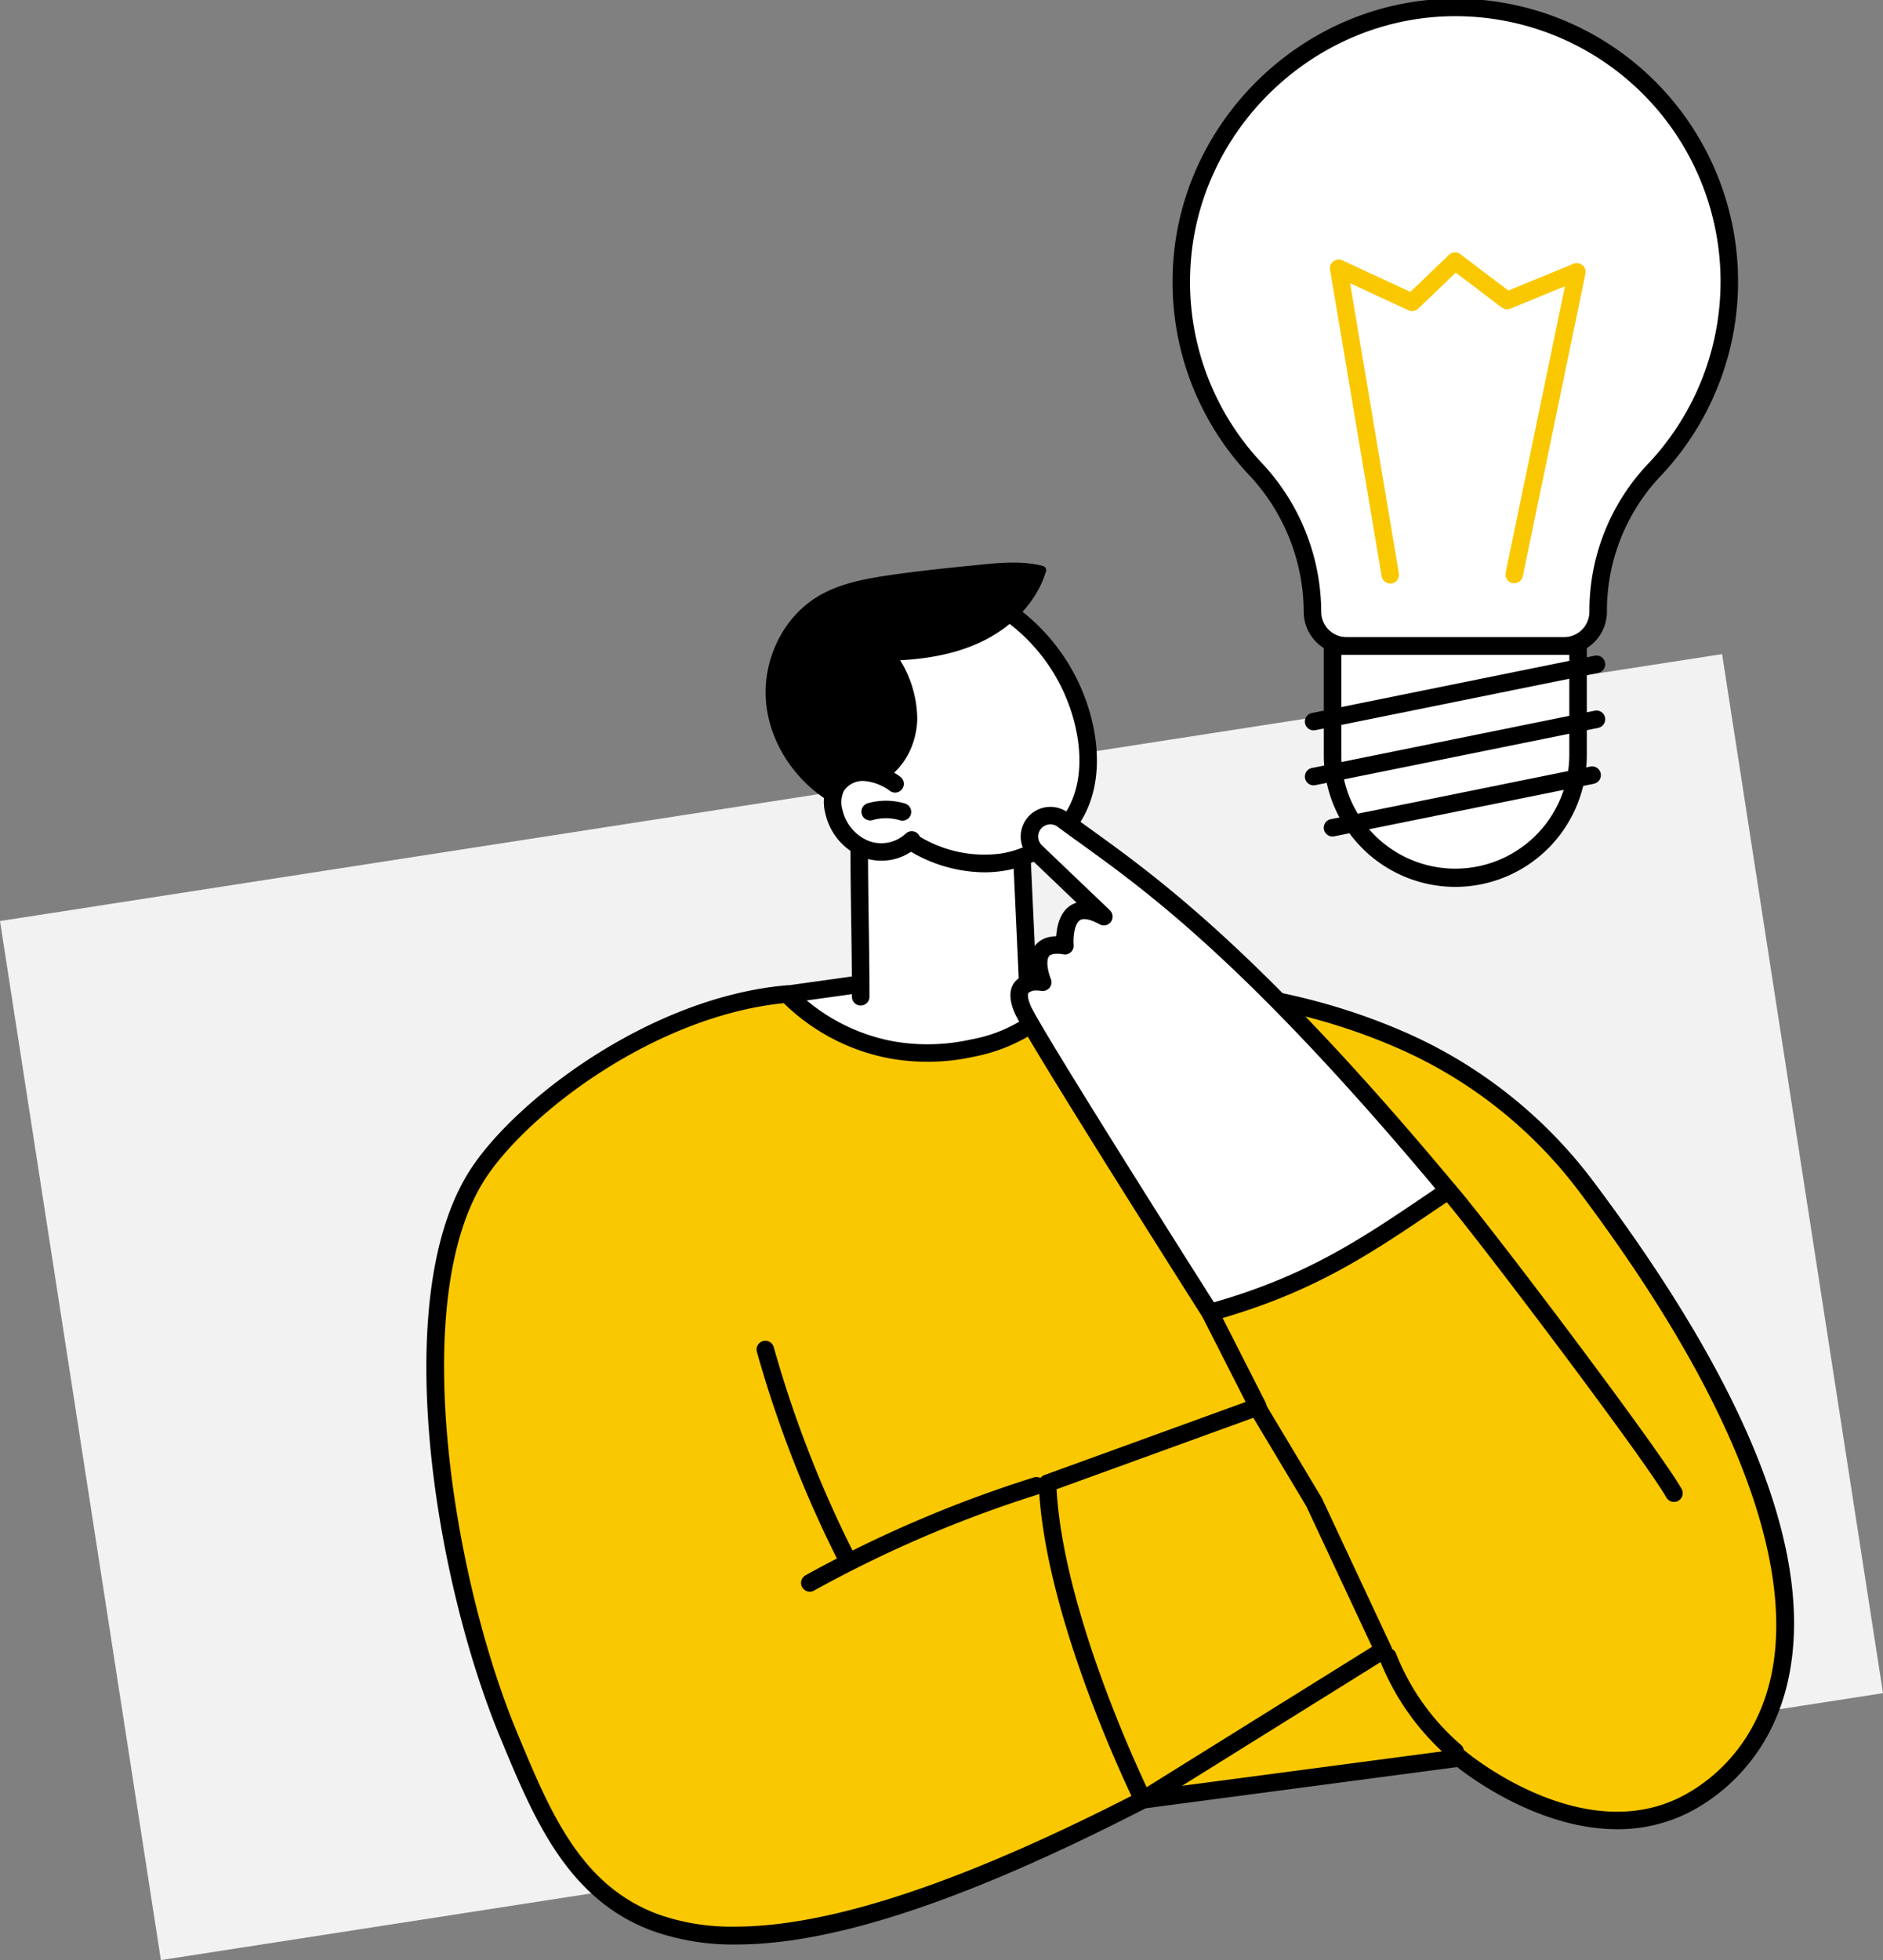 <svg data-name="Group 279" xmlns="http://www.w3.org/2000/svg" width="430.164" height="447.566" viewBox="0 0 430.164 447.566"><rect x="0" y="0" width="430.164" height="447.566" fill="#808080" stroke="none"/><defs><clipPath id="8y7l5wm1pa"><path data-name="Rectangle 763" d="M0 0h430.164v447.566H0z" fill="none"/></clipPath></defs><path data-name="Rectangle 762" d="M0 210.307l393.403-60.951 36.76 237.259-393.404 60.951z" fill="#f2f2f2"/><g data-name="Group 278"><g data-name="Group 277" clip-path="url(#8y7l5wm1pa)"><path data-name="Path 2936" d="M233.587 185.331l1.4 49.273s-17.62 9.132-35.723 3.977-19.485-11.6-19.485-11.6l16.779-2.515-.329-40.1z" fill="#fff"/><path data-name="Path 2937" d="M231.363 140.5a23.472 23.472 0 006.622-10.3c-4.6-1.173-9.436-.709-14.158-.238-7.014.7-14.034 1.4-21.006 2.446-5.448.815-11.009 1.893-15.7 4.788-7.505 4.634-11.779 13.767-11.163 22.566s7.75 17.379 15.108 22.243a3.814 3.814 0 00-.577 3.269 12.1 12.1 0 007.047 8.536 10.2 10.2 0 0010.57-1.862l.155.294a30.86 30.86 0 0020.449 4.671c7.063-1.033 13.755-5.227 17.14-11.511 2.963-5.5 3.254-12.12 2.118-18.265a43.346 43.346 0 00-16.608-26.635" fill="#fff"/><path data-name="Path 2938" d="M224.854 198.187a32.667 32.667 0 01-17.118-5.1 1 1 0 011.054-1.7 29.671 29.671 0 0019.778 4.531c7.017-1.026 13.3-5.239 16.4-11 3.243-6.019 2.886-12.9 2.016-17.609a42.312 42.312 0 00-16.247-26.035 1 1 0 011.189-1.606 44.329 44.329 0 0117.023 27.278c.929 5.026 1.3 12.389-2.221 18.92-3.395 6.3-10.244 10.909-17.875 12.025a27.707 27.707 0 01-4 .288"/><path data-name="Path 2939" d="M224.854 198.187a32.667 32.667 0 01-17.118-5.1 1 1 0 011.054-1.7 29.671 29.671 0 0019.778 4.531c7.017-1.026 13.3-5.239 16.4-11 3.243-6.019 2.886-12.9 2.016-17.609a42.312 42.312 0 00-16.247-26.035 1 1 0 011.189-1.606 44.329 44.329 0 0117.023 27.278c.929 5.026 1.3 12.389-2.221 18.92-3.395 6.3-10.244 10.909-17.875 12.025a27.707 27.707 0 01-3.999.296z" stroke-linecap="round" stroke-width="2" stroke="#000" stroke-linejoin="round" fill="none"/><path data-name="Path 2940" d="M201.317 195.52a11.185 11.185 0 01-4.15-.785 13.07 13.07 0 01-7.651-9.244 9 9 0 01.683-6.435 8.094 8.094 0 017.36-3.718 14.3 14.3 0 017.521 2.842 1 1 0 01-1.138 1.643 12.362 12.362 0 00-6.456-2.488 6.189 6.189 0 00-5.555 2.718 7.012 7.012 0 00-.465 5 11.046 11.046 0 006.444 7.828 9.2 9.2 0 009.63-1.756 1 1 0 111.4 1.424 10.93 10.93 0 01-7.624 2.972"/><path data-name="Path 2941" d="M201.317 195.52a11.185 11.185 0 01-4.15-.785 13.07 13.07 0 01-7.651-9.244 9 9 0 01.683-6.435 8.094 8.094 0 017.36-3.718 14.3 14.3 0 017.521 2.842 1 1 0 01-1.138 1.643 12.362 12.362 0 00-6.456-2.488 6.189 6.189 0 00-5.555 2.718 7.012 7.012 0 00-.465 5 11.046 11.046 0 006.444 7.828 9.2 9.2 0 009.63-1.756 1 1 0 111.4 1.424 10.93 10.93 0 01-7.623 2.971z" stroke-linecap="round" stroke-width="2" stroke="#000" stroke-linejoin="round" fill="none"/><path data-name="Path 2942" d="M206.163 186.385a1 1 0 01-.29-.043 12.156 12.156 0 00-6.823-.041 1 1 0 01-.555-1.921 14.193 14.193 0 017.957.049 1 1 0 01-.289 1.956"/><path data-name="Path 2943" d="M206.163 186.385a1 1 0 01-.29-.043 12.156 12.156 0 00-6.823-.041 1 1 0 01-.555-1.921 14.193 14.193 0 017.957.049 1 1 0 01-.289 1.956z" stroke-linecap="round" stroke-width="2" stroke="#000" stroke-linejoin="round" fill="none"/><path data-name="Path 2944" d="M196.618 228.602a1 1 0 01-1-1c0-5.809-.079-11.463-.161-16.931s-.166-11.138-.161-16.963a1 1 0 011-1 1 1 0 011 1c0 5.809.079 11.463.161 16.932s.167 11.138.162 16.962a1 1 0 01-1 1"/><path data-name="Path 2945" d="M196.618 228.602h0a1 1 0 01-1-1c0-5.809-.079-11.463-.161-16.931s-.166-11.138-.161-16.963a1 1 0 011-1h0a1 1 0 011 1c0 5.809.079 11.463.161 16.932s.167 11.138.162 16.962a1 1 0 01-1.001 1z" stroke-linecap="round" stroke-width="2" stroke="#000" stroke-linejoin="round" fill="none"/><path data-name="Path 2946" d="M234.773 225.327a1 1 0 01-1-.953l-1.3-28.137a1.001 1.001 0 012-.092l1.3 28.137a1 1 0 01-.953 1.045h-.047"/><path data-name="Path 2947" d="M234.773 225.327a1 1 0 01-1-.953l-1.3-28.137a1.001 1.001 0 012-.092l1.3 28.137a1 1 0 01-.953 1.045z" stroke-linecap="round" stroke-width="2" stroke="#000" stroke-linejoin="round" fill="none"/><path data-name="Path 2948" d="M180.339 227.983a1 1 0 01-.143-1.989c1.925-.282 4.805-.681 7.686-1.081s5.758-.8 7.681-1.079a1 1 0 01.289 1.978c-1.927.282-4.812.682-7.7 1.082s-5.75.8-7.671 1.079a1.035 1.035 0 01-.146.01"/><path data-name="Path 2949" d="M180.339 227.983a1 1 0 01-.143-1.989c1.925-.282 4.805-.681 7.686-1.081s5.758-.8 7.681-1.079a1 1 0 01.289 1.978c-1.927.282-4.812.682-7.7 1.082s-5.75.8-7.671 1.079a1.035 1.035 0 01-.142.01z" stroke-linecap="round" stroke-width="2" stroke="#000" stroke-linejoin="round" fill="none"/><path data-name="Path 2950" d="M175.961 159.759c-.616-8.8 3.658-17.933 11.163-22.567 4.688-2.894 10.248-3.972 15.7-4.788 6.972-1.043 13.991-1.745 21.006-2.445 4.722-.472 9.559-.936 14.158.238-2.025 6.729-7.441 12.089-13.738 15.208s-13.417 4.205-20.44 4.44a24.782 24.782 0 014.734 14.4c-.139 5.135-2.628 10.341-7.023 13-6.756-2.083-10.7-.389-12.364 4.388-7.358-4.865-12.577-13.075-13.193-21.874"/><path data-name="Path 2951" d="M175.961 159.759c-.616-8.8 3.658-17.933 11.163-22.567 4.688-2.894 10.248-3.972 15.7-4.788 6.972-1.043 13.991-1.745 21.006-2.445 4.722-.472 9.559-.936 14.158.238-2.025 6.729-7.441 12.089-13.738 15.208s-13.417 4.205-20.44 4.44a24.782 24.782 0 014.734 14.4c-.139 5.135-2.628 10.341-7.023 13-6.756-2.083-10.7-.389-12.364 4.388-7.361-4.865-12.58-13.075-13.196-21.874z" stroke-linecap="round" stroke-width="2" stroke="#000" stroke-linejoin="round" fill="none"/><path data-name="Path 2952" d="M108.462 269.221c9.522-15.824 40.44-39.527 71.321-42.236a45.8 45.8 0 007.379 6.074 45.166 45.166 0 0016.7 6.7 47.4 47.4 0 0018.4-.468 35.09 35.09 0 0022.31-14.065q7.59.034 15.2.088c25.949.159 46.368 5.92 61.433 12.668a105.675 105.675 0 0141.235 33.035c74.7 99.475 38.365 133.268 22.076 141.243-24.356 11.925-51.056-10.868-51.056-10.868l-72.356 9.568c-114.972 59.136-129.611 22.039-144.926-14.823s-24.7-98.717-7.727-126.918" fill="#fac800"/><path data-name="Path 2953" d="M168.194 443.004a54.123 54.123 0 01-18.723-3.022c-19.052-6.976-26.627-25.215-33.954-42.852l-.252-.608c-7.986-19.219-13.984-44.266-16.044-67-1.685-18.589-1.6-44.23 8.383-60.816 9.449-15.7 40.558-39.95 72.09-42.717a.984.984 0 01.8.292 44.1 44.1 0 0023.55 12.5 46.324 46.324 0 0018.017-.462 34.1 34.1 0 0021.72-13.688 1 1 0 01.8-.4q5.636.026 11.29.065l3.915.024c22.441.137 43.246 4.429 61.835 12.755a106.909 106.909 0 0141.626 33.347c35.9 47.807 50.72 86.15 44.042 113.964-4.383 18.252-17.073 26.2-22.326 28.776a34.9 34.9 0 01-15.511 3.519c-17.833 0-33.743-12.194-36.283-14.238l-71.754 9.49c-40.671 20.906-70.985 31.072-93.224 31.073m11.214-214.982c-30.721 2.9-60.9 26.445-70.09 41.714-17.2 28.585-6.527 91.554 7.793 126.019l.252.607c7.491 18.034 14.566 35.068 32.8 41.743a51.385 51.385 0 0017.722 2.821c22.02 0 52.632-10.2 92.777-30.853a.99.99 0 01.326-.1l72.356-9.569a1.006 1.006 0 01.779.231c.262.224 26.491 22.225 49.967 10.73 5-2.447 17.076-10.021 21.261-27.448 4.492-18.7.557-53.371-43.7-112.3a104.881 104.881 0 00-40.844-32.722c-18.335-8.213-38.869-12.446-61.03-12.581l-3.916-.024q-5.4-.033-10.788-.062a37.893 37.893 0 01-6.721 6.921 38.57 38.57 0 01-15.874 7.119 48.288 48.288 0 01-18.792.475 45.847 45.847 0 01-17.073-6.851 46.643 46.643 0 01-7.206-5.872m-70.946 41.2z"/><path data-name="Path 2954" d="M168.194 443.004a54.123 54.123 0 01-18.723-3.022c-19.052-6.976-26.627-25.215-33.954-42.852l-.252-.608c-7.986-19.219-13.984-44.266-16.044-67-1.685-18.589-1.6-44.23 8.383-60.816 9.449-15.7 40.558-39.95 72.09-42.717a.984.984 0 01.8.292 44.1 44.1 0 0023.55 12.5 46.324 46.324 0 0018.017-.462 34.1 34.1 0 0021.72-13.688 1 1 0 01.8-.4h0q5.636.026 11.29.065l3.915.024c22.441.137 43.246 4.429 61.835 12.755a106.909 106.909 0 0141.626 33.347c35.9 47.807 50.72 86.15 44.042 113.964-4.383 18.252-17.073 26.2-22.326 28.776a34.9 34.9 0 01-15.511 3.519c-17.833 0-33.743-12.194-36.283-14.238l-71.754 9.49c-40.669 20.904-70.982 31.07-93.221 31.071zm11.214-214.982c-30.721 2.9-60.9 26.445-70.09 41.714-17.2 28.585-6.527 91.554 7.793 126.019l.252.607c7.491 18.034 14.566 35.068 32.8 41.743a51.385 51.385 0 0017.722 2.821c22.02 0 52.632-10.2 92.777-30.853a.99.99 0 01.326-.1l72.356-9.569a1.006 1.006 0 01.779.231c.262.224 26.491 22.225 49.967 10.73 5-2.447 17.076-10.021 21.261-27.448 4.492-18.7.557-53.371-43.7-112.3a104.881 104.881 0 00-40.844-32.722c-18.335-8.213-38.869-12.446-61.03-12.581l-3.916-.024q-5.4-.033-10.788-.062a37.893 37.893 0 01-6.721 6.921 38.57 38.57 0 01-15.874 7.119 48.288 48.288 0 01-18.792.475 45.847 45.847 0 01-17.073-6.851 46.643 46.643 0 01-7.206-5.87zm-70.946 41.2h0z" stroke-linecap="round" stroke-width="2" stroke="#000" stroke-linejoin="round" fill="none"/><path data-name="Path 2955" d="M287.337 322.153a1 1 0 01-.892-.546l-10.911-21.451a1 1 0 111.781-.906l10.912 21.451a1 1 0 01-.89 1.453"/><path data-name="Path 2956" d="M287.337 322.153a1 1 0 01-.892-.546l-10.911-21.451a1 1 0 111.781-.906l10.912 21.451a1 1 0 01-.89 1.453z" stroke-linecap="round" stroke-width="2" stroke="#000" stroke-linejoin="round" fill="none"/><path data-name="Path 2957" d="M238.206 224.275s-4.168-9.878 5.081-8.337c0 0-1.1-12.139 8.881-6.636l-15.525-14.832a4.781 4.781 0 016.145-7.3c15.5 11.5 38.719 25.459 88.083 84.667-17.839 12.043-30.323 21.16-54.447 27.866 0 0-40.171-63.23-42.778-69.194-3.329-7.616 4.56-6.234 4.56-6.234" fill="#fff"/><path data-name="Path 2958" d="M276.424 300.703a1 1 0 01-.844-.464c-1.642-2.584-40.242-63.363-42.85-69.329-1.162-2.658-1.2-4.706-.116-6.086a5.263 5.263 0 014.155-1.651c-.514-1.791-1.008-4.75.523-6.688 1.013-1.284 2.679-1.847 4.96-1.677.015-1.928.38-5.6 2.808-7.191a4.845 4.845 0 013.141-.721l-12.247-11.7a5.78 5.78 0 017.43-8.825 465.918 465.918 0 005.153 3.747c15.468 11.15 38.845 28 83.1 81.082a1 1 0 01-.209 1.468l-3.355 2.271c-16 10.843-28.642 19.408-51.383 25.729a.982.982 0 01-.268.037m-39.5-75.524a3.6 3.6 0 00-2.739.882c-.738.943-.2 2.723.378 4.049 2.409 5.511 38.114 61.822 42.308 68.43 21.981-6.214 34.4-14.631 50.084-25.258l2.442-1.653c-43.637-52.22-66.724-68.861-82.029-79.892-1.824-1.315-3.542-2.553-5.174-3.764a3.779 3.779 0 00-5.391.942 3.775 3.775 0 00.533 4.833l15.525 14.832a1 1 0 01-1.173 1.6c-2.48-1.367-4.34-1.667-5.531-.891-1.9 1.241-2 5.158-1.872 6.562a1 1 0 01-1.16 1.075c-2.129-.354-3.561-.086-4.26.8-1.244 1.572-.23 4.985.266 6.167a1 1 0 01-1.093 1.372 7.07 7.07 0 00-1.112-.082"/><path data-name="Path 2959" d="M276.424 300.703a1 1 0 01-.844-.464c-1.642-2.584-40.242-63.363-42.85-69.329-1.162-2.658-1.2-4.706-.116-6.086a5.263 5.263 0 014.155-1.651c-.514-1.791-1.008-4.75.523-6.688 1.013-1.284 2.679-1.847 4.96-1.677.015-1.928.38-5.6 2.808-7.191a4.845 4.845 0 013.141-.721l-12.247-11.7a5.78 5.78 0 017.43-8.825 465.918 465.918 0 005.153 3.747c15.468 11.15 38.845 28 83.1 81.082a1 1 0 01-.209 1.468l-3.355 2.271c-16 10.843-28.642 19.408-51.383 25.729a.982.982 0 01-.266.035zm-39.5-75.524a3.6 3.6 0 00-2.739.882c-.738.943-.2 2.723.378 4.049 2.409 5.511 38.114 61.822 42.308 68.43 21.981-6.214 34.4-14.631 50.084-25.258l2.442-1.653c-43.637-52.22-66.724-68.861-82.029-79.892-1.824-1.315-3.542-2.553-5.174-3.764a3.779 3.779 0 00-5.391.942 3.775 3.775 0 00.533 4.833l15.525 14.832a1 1 0 01-1.173 1.6c-2.48-1.367-4.34-1.667-5.531-.891-1.9 1.241-2 5.158-1.872 6.562a1 1 0 01-1.16 1.075c-2.129-.354-3.561-.086-4.26.8-1.244 1.572-.23 4.985.266 6.167a1 1 0 01-1.093 1.372 7.07 7.07 0 00-1.121-.086z" stroke-linecap="round" stroke-width="2" stroke="#000" stroke-linejoin="round" fill="none"/><path data-name="Path 2960" d="M261.115 411.962a.987.987 0 01-.273-.038 1 1 0 01-.622-.516c-.207-.418-20.754-42.09-21.927-72.689a1 1 0 01.658-.978l47.895-17.386a1 1 0 011.2.425l13.01 21.715a.916.916 0 01.048.09l15.8 33.773a1 1 0 01-.376 1.272l-54.885 34.184a1.006 1.006 0 01-.528.151m-20.793-72.593c1.322 27.476 18.131 63.732 21.207 70.158l53.19-33.124-15.406-32.925-12.56-20.967z"/><path data-name="Path 2961" d="M261.115 411.962a.987.987 0 01-.273-.038 1 1 0 01-.622-.516c-.207-.418-20.754-42.09-21.927-72.689a1 1 0 01.658-.978l47.895-17.386a1 1 0 011.2.425l13.01 21.715a.916.916 0 01.048.09l15.8 33.773a1 1 0 01-.376 1.272l-54.885 34.184a1.006 1.006 0 01-.528.148zm-20.793-72.593c1.322 27.476 18.131 63.732 21.207 70.158l53.19-33.124-15.406-32.925-12.56-20.964z" stroke-linecap="round" stroke-width="2" stroke="#000" stroke-linejoin="round" fill="none"/><path data-name="Path 2962" d="M382.418 341.954a1 1 0 01-.87-.507c-5.035-8.876-44.608-61.179-51.429-68.951a1 1 0 111.5-1.319c7.338 8.361 46.505 60.187 51.665 69.284a1 1 0 01-.868 1.492"/><path data-name="Path 2963" d="M382.418 341.954a1 1 0 01-.87-.507c-5.035-8.876-44.608-61.179-51.429-68.951a1 1 0 111.5-1.319c7.338 8.361 46.505 60.187 51.665 69.284a1 1 0 01-.868 1.492z" stroke-linecap="round" stroke-width="2" stroke="#000" stroke-linejoin="round" fill="none"/><path data-name="Path 2964" d="M184.997 362.443a1 1 0 01-.485-1.874 280.633 280.633 0 0151.985-22.269 1 1 0 01.6 1.907 278.608 278.608 0 00-51.613 22.11.994.994 0 01-.483.125"/><path data-name="Path 2965" d="M184.997 362.443a1 1 0 01-.485-1.874 280.633 280.633 0 0151.985-22.269 1 1 0 01.6 1.907 278.608 278.608 0 00-51.613 22.11.994.994 0 01-.487.126z" stroke-linecap="round" stroke-width="2" stroke="#000" stroke-linejoin="round" fill="none"/><path data-name="Path 2966" d="M193.595 357.179a1 1 0 01-.9-.555 265.064 265.064 0 01-18.808-48.16 1 1 0 111.919-.558 263.255 263.255 0 0018.678 47.829 1 1 0 01-.894 1.444"/><path data-name="Path 2967" d="M193.595 357.179a1 1 0 01-.9-.555 265.064 265.064 0 01-18.808-48.16 1 1 0 111.919-.558 263.255 263.255 0 0018.678 47.829 1 1 0 01-.894 1.444z" stroke-linecap="round" stroke-width="2" stroke="#000" stroke-linejoin="round" fill="none"/><path data-name="Path 2968" d="M332.42 400.914a1 1 0 01-.648-.238 56.266 56.266 0 01-15.664-22.06 1 1 0 011.848-.76 54.313 54.313 0 0015.113 21.3 1 1 0 01-.649 1.76"/><path data-name="Path 2969" d="M332.42 400.914a1 1 0 01-.648-.238 56.266 56.266 0 01-15.664-22.06 1 1 0 011.848-.76 54.313 54.313 0 0015.113 21.3 1 1 0 01-.649 1.76z" stroke-linecap="round" stroke-width="2" stroke="#000" stroke-linejoin="round" fill="none"/><path data-name="Path 2970" d="M299.832 139.694a7.791 7.791 0 007.791 7.792h49.676a7.792 7.792 0 007.791-7.792 47.009 47.009 0 0112.805-32.357 62.594 62.594 0 10-91.2-.355 48.009 48.009 0 0113.137 32.712" fill="#fff"/><path data-name="Path 2971" d="M357.299 148.484h-49.676a8.8 8.8 0 01-8.791-8.79 46.922 46.922 0 00-12.869-32.029 63.229 63.229 0 01-17.062-45.446C269.977 28.378 298.417.779 332.3.695a63.589 63.589 0 0146.322 107.329 45.8 45.8 0 00-12.531 31.664 8.8 8.8 0 01-8.791 8.8M332.462 2.695h-.158c-32.818.082-60.364 26.813-61.406 59.587a61.241 61.241 0 0016.525 44.013 48.914 48.914 0 0113.408 33.4 6.8 6.8 0 006.792 6.792h49.676a6.8 6.8 0 006.792-6.792 47.791 47.791 0 0113.08-33.044A61.592 61.592 0 00332.462 2.695"/><path data-name="Path 2972" d="M357.299 148.484h-49.676a8.8 8.8 0 01-8.791-8.79 46.922 46.922 0 00-12.869-32.029 63.229 63.229 0 01-17.062-45.446C269.977 28.378 298.417.779 332.3.695a63.589 63.589 0 0146.322 107.329 45.8 45.8 0 00-12.531 31.664 8.8 8.8 0 01-8.792 8.796zM332.462 2.695h-.158c-32.818.082-60.364 26.813-61.406 59.587a61.241 61.241 0 0016.525 44.013 48.914 48.914 0 0113.408 33.4 6.8 6.8 0 006.792 6.792h49.676a6.8 6.8 0 006.792-6.792 47.791 47.791 0 0113.08-33.044A61.592 61.592 0 00332.462 2.695z" stroke-linecap="round" stroke-width="2" stroke="#000" stroke-linejoin="round" fill="none"/><path data-name="Path 2973" d="M304.418 147.54v24.927a28.043 28.043 0 1056.086 0V147.54z" fill="#fff"/><path data-name="Path 2974" d="M332.462 201.51a29.075 29.075 0 01-29.046-29.042V147.54a1 1 0 011-1h56.086a1 1 0 011 1v24.928a29.075 29.075 0 01-29.042 29.042m-27.044-52.972v23.929a27.044 27.044 0 0054.087 0v-23.929z"/><path data-name="Path 2975" d="M332.462 201.51a29.075 29.075 0 01-29.046-29.042V147.54a1 1 0 011-1h56.086a1 1 0 011 1v24.928a29.075 29.075 0 01-29.04 29.042zm-27.046-52.972v23.929a27.044 27.044 0 0054.087 0v-23.929z" stroke-linecap="round" stroke-width="2" stroke="#000" stroke-linejoin="round" fill="none"/><path data-name="Path 2976" d="M364.731 151.678l-64.639 13.094z" fill="#fff"/><path data-name="Path 2977" d="M300.091 165.769a1 1 0 01-.2-1.979l64.639-13.092a1 1 0 01.4 1.959l-64.639 13.092a.98.98 0 01-.2.02"/><path data-name="Path 2978" d="M300.091 165.769a1 1 0 01-.2-1.979l64.639-13.092a1 1 0 01.4 1.959l-64.639 13.092a.98.98 0 01-.2.02z" stroke-linecap="round" stroke-width="2" stroke="#000" stroke-linejoin="round" fill="none"/><path data-name="Path 2979" d="M364.731 164.236l-64.639 13.092z" fill="#fff"/><path data-name="Path 2980" d="M300.091 178.326a1 1 0 01-.2-1.979l64.639-13.092a1 1 0 01.4 1.959l-64.639 13.088a.98.98 0 01-.2.02"/><path data-name="Path 2981" d="M300.091 178.326a1 1 0 01-.2-1.979l64.639-13.092a1 1 0 01.4 1.959l-64.639 13.088a.98.98 0 01-.2.024z" stroke-linecap="round" stroke-width="2" stroke="#000" stroke-linejoin="round" fill="none"/><path data-name="Path 2982" d="M363.74 176.994l-59.331 12.016z" fill="#fff"/><path data-name="Path 2983" d="M304.408 190.006a1 1 0 01-.2-1.979l59.331-12.016a1 1 0 01.4 1.959l-59.331 12.016a.982.982 0 01-.2.02"/><path data-name="Path 2984" d="M304.408 190.006a1 1 0 01-.2-1.979l59.331-12.016a1 1 0 01.4 1.959l-59.331 12.016a.982.982 0 01-.2.02z" stroke-linecap="round" stroke-width="2" stroke="#000" stroke-linejoin="round" fill="none"/><path data-name="Path 2985" d="M317.601 132.251a1 1 0 01-.985-.833l-11.783-69.987a1 1 0 011.406-1.073l16.154 7.486 9.326-8.938a1 1 0 011.3-.074l11.405 8.652 15.427-6.329a1 1 0 011.358 1.129l-14.319 69.139a1 1 0 01-1.957-.405l13.937-67.3-14.216 5.836a1 1 0 01-.983-.128l-11.185-8.485-9.2 8.82a1 1 0 01-1.111.185l-15.053-6.975 11.461 68.113a1 1 0 01-.82 1.151.978.978 0 01-.167.014" fill="#ffd227" stroke="#fac800" stroke-linecap="round" stroke-width="2"/></g></g></svg>